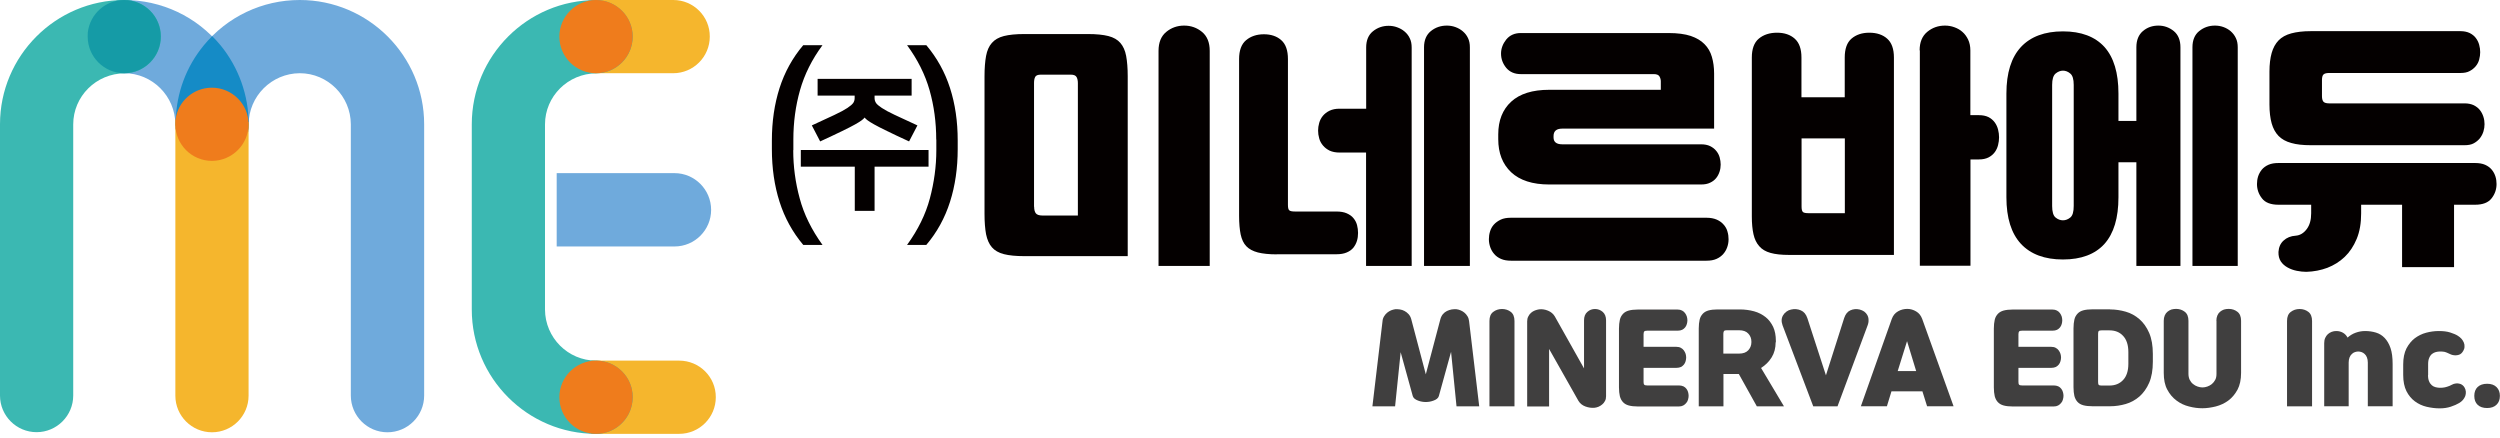 <svg width="160" height="28" viewBox="0 0 160 28" fill="none" xmlns="http://www.w3.org/2000/svg">
<path d="M43.091 0H38.149C36.852 0 35.799 1.054 35.799 2.343C35.799 3.632 36.852 4.686 38.142 4.686H43.084C44.38 4.686 45.426 3.632 45.426 2.343C45.434 1.054 44.387 0 43.091 0Z" fill="#F5B62D"/>
<path d="M43.468 23.08H37.835V24.468H38.148C38.675 24.468 39.103 24.896 39.103 25.423C39.103 25.95 38.675 26.377 38.148 26.377H37.835V27.766H43.468C44.764 27.766 45.811 26.712 45.811 25.423C45.818 24.127 44.764 23.08 43.468 23.08Z" fill="#F5B62D"/>
<path d="M38.213 23.08H38.148C36.354 23.08 34.887 21.613 34.88 19.811V7.962C34.88 6.167 36.347 4.7 38.17 4.693C39.452 4.679 40.491 3.625 40.491 2.35C40.491 1.068 39.452 0.014 38.148 0.007C33.762 0 30.194 3.568 30.194 7.955V19.811C30.194 24.198 33.762 27.766 38.148 27.766C39.445 27.766 40.491 26.712 40.491 25.423C40.498 24.155 39.473 23.116 38.213 23.08Z" fill="#3BB8B2"/>
<path d="M14.107 2.913C12.59 1.061 10.347 0 7.926 0C6.651 0.021 5.612 1.068 5.612 2.343C5.612 3.625 6.658 4.679 7.954 4.686C9.749 4.686 11.216 6.153 11.223 7.954L11.23 8.268H11.252C11.401 9.414 12.391 10.304 13.58 10.304C14.869 10.297 15.923 9.25 15.923 7.962C15.916 6.117 15.275 4.33 14.107 2.913Z" fill="#6FAADC"/>
<path d="M27.146 7.954C27.146 3.568 23.571 0 19.185 0C16.792 0 14.549 1.061 13.032 2.913C11.9 4.287 11.28 5.96 11.23 7.748L11.223 8.047L12.583 8.147L12.619 7.848C12.676 7.363 13.082 7 13.566 7C14.093 7 14.52 7.427 14.52 7.954V8.396L15.888 8.453L15.909 8.154C15.916 8.09 15.916 8.026 15.916 7.954C15.916 6.16 17.383 4.693 19.185 4.686C20.979 4.686 22.446 6.153 22.453 7.954V25.316C22.453 26.612 23.507 27.666 24.796 27.666C26.092 27.666 27.146 26.612 27.146 25.316V7.954Z" fill="#6FAADC"/>
<path d="M14.114 2.898C13.943 2.692 13.765 2.5 13.58 2.314C13.395 2.5 13.21 2.692 13.046 2.898C11.914 4.273 11.294 5.946 11.244 7.734L11.237 8.033L12.598 8.133L12.619 7.833C12.676 7.349 13.082 6.986 13.566 6.986C14.093 6.986 14.52 7.413 14.52 7.94V8.382L15.859 8.439C15.895 8.282 15.916 8.111 15.916 7.947C15.916 6.11 15.275 4.316 14.114 2.898Z" fill="#158BC6"/>
<path d="M7.954 0H7.94C3.561 0.007 0 3.575 0 7.954V25.316C0 26.612 1.054 27.659 2.343 27.659C3.632 27.659 4.686 26.605 4.686 25.316V7.962C4.686 6.167 6.153 4.7 7.976 4.693C9.258 4.679 10.297 3.625 10.297 2.35C10.304 1.054 9.25 0 7.954 0Z" fill="#3BB8B2"/>
<path d="M14.556 7.741L14.527 8.04C14.485 8.524 14.072 8.909 13.559 8.916C13.039 8.909 12.612 8.481 12.612 7.962V7.648H11.223V25.323C11.223 26.619 12.277 27.666 13.566 27.666C14.862 27.666 15.909 26.612 15.909 25.323V7.805L14.556 7.741Z" fill="#F5B62D"/>
<path d="M13.559 5.612C12.37 5.612 11.366 6.502 11.23 7.684L11.223 7.954C11.223 9.251 12.277 10.297 13.566 10.297C14.855 10.29 15.909 9.243 15.909 7.954C15.909 6.666 14.855 5.612 13.559 5.612Z" fill="#EF7C1C"/>
<path d="M38.149 23.08C36.852 23.08 35.799 24.134 35.799 25.423C35.799 26.719 36.852 27.766 38.149 27.766C39.445 27.766 40.492 26.712 40.492 25.423C40.499 24.127 39.445 23.08 38.149 23.08Z" fill="#EF7C1C"/>
<path d="M38.149 0C36.852 0 35.799 1.054 35.799 2.343C35.799 3.639 36.852 4.686 38.149 4.686C39.445 4.686 40.492 3.632 40.492 2.343C40.499 1.054 39.445 0 38.149 0Z" fill="#EF7C1C"/>
<path d="M7.947 0C6.758 0 5.761 0.89 5.619 2.072L5.612 2.343C5.612 3.639 6.666 4.686 7.954 4.686C9.243 4.679 10.29 3.632 10.29 2.343C10.297 1.054 9.243 0 7.947 0Z" fill="#159BA6"/>
<path d="M43.169 11.081H35.628V15.774H43.169C44.465 15.774 45.512 14.72 45.512 13.431C45.512 12.135 44.458 11.081 43.169 11.081Z" fill="#6FAADC"/>
<path d="M91.245 25.729C91.173 25.729 91.095 25.722 91.01 25.708C90.924 25.694 90.839 25.672 90.753 25.637C90.668 25.608 90.604 25.566 90.54 25.523C90.483 25.473 90.44 25.423 90.418 25.352L89.642 22.539L89.286 26.007H87.834L88.481 20.559C88.489 20.438 88.524 20.338 88.581 20.246C88.638 20.153 88.702 20.075 88.781 20.011C88.859 19.947 88.944 19.897 89.03 19.861C89.122 19.826 89.208 19.804 89.293 19.79C89.386 19.783 89.486 19.79 89.592 19.804C89.699 19.819 89.799 19.854 89.891 19.904C89.984 19.954 90.07 20.018 90.148 20.104C90.226 20.189 90.283 20.296 90.319 20.424L91.252 23.956L92.185 20.424C92.22 20.296 92.277 20.189 92.348 20.104C92.42 20.018 92.505 19.954 92.605 19.904C92.704 19.854 92.804 19.826 92.911 19.804C93.018 19.79 93.118 19.783 93.21 19.79C93.296 19.797 93.388 19.826 93.474 19.861C93.566 19.897 93.644 19.947 93.723 20.011C93.801 20.075 93.865 20.153 93.922 20.246C93.979 20.338 94.008 20.445 94.022 20.559L94.67 26.007H93.217L92.868 22.518L92.085 25.352C92.064 25.416 92.028 25.473 91.964 25.523C91.907 25.566 91.836 25.608 91.75 25.637C91.665 25.665 91.586 25.694 91.494 25.708C91.401 25.722 91.323 25.729 91.245 25.729Z" fill="#403F3F"/>
<path d="M95.325 20.545C95.325 20.274 95.403 20.082 95.567 19.961C95.724 19.84 95.916 19.776 96.13 19.776C96.343 19.776 96.536 19.84 96.692 19.961C96.849 20.082 96.927 20.281 96.927 20.545V26.007H95.325V20.545Z" fill="#403F3F"/>
<path d="M101.378 23.578V20.502C101.378 20.267 101.449 20.082 101.592 19.961C101.734 19.833 101.898 19.776 102.083 19.776C102.268 19.776 102.432 19.84 102.575 19.961C102.717 20.089 102.788 20.267 102.788 20.502V25.359C102.788 25.48 102.767 25.579 102.717 25.665C102.674 25.75 102.61 25.829 102.539 25.886C102.468 25.95 102.389 25.992 102.297 26.035C102.204 26.071 102.119 26.092 102.033 26.099C101.848 26.113 101.656 26.085 101.464 26.014C101.271 25.943 101.122 25.822 101.022 25.658L99.142 22.332V26.014H97.739V20.566C97.739 20.445 97.761 20.345 97.811 20.253C97.853 20.16 97.917 20.082 97.989 20.018C98.06 19.954 98.145 19.904 98.238 19.868C98.33 19.833 98.423 19.811 98.508 19.797C98.694 19.776 98.879 19.804 99.071 19.883C99.263 19.961 99.406 20.082 99.505 20.246L101.378 23.578Z" fill="#403F3F"/>
<path d="M105.188 22.197H107.289C107.403 22.197 107.495 22.218 107.574 22.261C107.652 22.304 107.716 22.354 107.766 22.425C107.816 22.489 107.851 22.567 107.88 22.645C107.901 22.724 107.915 22.802 107.915 22.881C107.915 22.959 107.901 23.037 107.88 23.116C107.859 23.194 107.823 23.265 107.773 23.329C107.723 23.393 107.659 23.443 107.581 23.486C107.502 23.521 107.403 23.543 107.289 23.543H105.188V24.447C105.188 24.54 105.202 24.597 105.238 24.625C105.266 24.654 105.33 24.668 105.416 24.668H107.445C107.559 24.668 107.652 24.689 107.737 24.725C107.816 24.761 107.88 24.817 107.93 24.882C107.98 24.946 108.015 25.017 108.037 25.095C108.058 25.174 108.072 25.252 108.072 25.33C108.072 25.409 108.058 25.487 108.037 25.565C108.015 25.651 107.98 25.722 107.923 25.786C107.873 25.85 107.809 25.907 107.73 25.95C107.652 25.992 107.559 26.014 107.445 26.014H104.818C104.59 26.014 104.398 25.992 104.241 25.95C104.084 25.907 103.963 25.836 103.871 25.736C103.778 25.637 103.714 25.515 103.671 25.359C103.636 25.202 103.614 25.017 103.614 24.796V21.029C103.614 20.808 103.636 20.623 103.671 20.466C103.707 20.31 103.778 20.189 103.871 20.089C103.963 19.989 104.084 19.918 104.241 19.875C104.398 19.833 104.59 19.811 104.818 19.811H107.367C107.481 19.811 107.574 19.833 107.652 19.875C107.73 19.918 107.794 19.968 107.844 20.039C107.894 20.103 107.93 20.182 107.958 20.26C107.98 20.345 107.994 20.424 107.994 20.502C107.994 20.58 107.98 20.659 107.958 20.737C107.937 20.815 107.901 20.887 107.851 20.951C107.802 21.015 107.737 21.065 107.659 21.107C107.581 21.143 107.481 21.164 107.367 21.164H105.416C105.33 21.164 105.266 21.179 105.238 21.207C105.209 21.235 105.188 21.293 105.188 21.385V22.197Z" fill="#403F3F"/>
<path d="M113.641 21.905C113.641 22.275 113.556 22.596 113.385 22.873C113.214 23.151 112.986 23.372 112.708 23.55L114.175 26.007H112.438L111.284 23.934H110.301V26.007H108.72V21.022C108.72 20.801 108.742 20.616 108.777 20.459C108.813 20.303 108.884 20.182 108.977 20.082C109.069 19.982 109.19 19.911 109.347 19.868C109.504 19.826 109.696 19.804 109.924 19.804H111.341C111.676 19.804 111.982 19.847 112.267 19.925C112.551 20.004 112.794 20.132 113 20.296C113.207 20.459 113.363 20.673 113.484 20.922C113.598 21.172 113.655 21.471 113.655 21.812V21.905H113.641ZM110.294 22.631H111.298C111.562 22.631 111.754 22.56 111.889 22.418C112.017 22.275 112.089 22.104 112.089 21.912V21.855C112.089 21.663 112.024 21.492 111.889 21.349C111.761 21.207 111.562 21.136 111.298 21.136H110.522C110.436 21.136 110.372 21.15 110.344 21.179C110.315 21.207 110.294 21.264 110.294 21.357V22.631Z" fill="#403F3F"/>
<path d="M117.6 26.007H116.048L114.082 20.815C114.04 20.694 114.018 20.573 114.026 20.466C114.033 20.36 114.068 20.253 114.125 20.167C114.182 20.075 114.246 20.003 114.339 19.939C114.424 19.875 114.524 19.832 114.631 19.811C114.844 19.761 115.051 19.776 115.25 19.861C115.45 19.946 115.585 20.11 115.671 20.36L116.86 24.02L118.028 20.352C118.113 20.103 118.241 19.939 118.426 19.861C118.612 19.776 118.811 19.761 119.025 19.811C119.131 19.84 119.224 19.882 119.309 19.939C119.395 20.003 119.459 20.075 119.509 20.167C119.559 20.26 119.587 20.36 119.587 20.473C119.594 20.587 119.573 20.708 119.523 20.837L117.6 26.007Z" fill="#403F3F"/>
<path d="M121.075 20.41C121.154 20.196 121.282 20.032 121.474 19.925C121.659 19.818 121.859 19.769 122.072 19.769C122.265 19.769 122.457 19.826 122.635 19.932C122.82 20.039 122.941 20.203 123.02 20.41L125.028 26H123.333L123.034 25.045H121.054L120.762 26H119.096L121.075 20.41ZM121.453 23.749H122.635L122.051 21.834L121.453 23.749Z" fill="#403F3F"/>
<path d="M129.18 22.197H131.28C131.394 22.197 131.487 22.218 131.565 22.261C131.643 22.304 131.708 22.354 131.757 22.425C131.807 22.489 131.843 22.567 131.871 22.645C131.893 22.724 131.907 22.802 131.907 22.881C131.907 22.959 131.893 23.037 131.871 23.116C131.85 23.194 131.814 23.265 131.765 23.329C131.715 23.393 131.651 23.443 131.572 23.486C131.494 23.521 131.394 23.543 131.28 23.543H129.18V24.447C129.18 24.54 129.194 24.597 129.229 24.625C129.258 24.654 129.322 24.668 129.407 24.668H131.437C131.551 24.668 131.643 24.689 131.729 24.725C131.807 24.761 131.871 24.817 131.921 24.882C131.971 24.946 132.007 25.017 132.028 25.095C132.049 25.174 132.064 25.252 132.064 25.33C132.064 25.409 132.049 25.487 132.028 25.565C132.007 25.651 131.971 25.722 131.914 25.786C131.864 25.85 131.8 25.907 131.722 25.95C131.643 25.992 131.551 26.014 131.437 26.014H128.809C128.581 26.014 128.389 25.992 128.232 25.95C128.076 25.907 127.955 25.836 127.862 25.736C127.77 25.637 127.705 25.515 127.663 25.359C127.627 25.202 127.606 25.017 127.606 24.796V21.029C127.606 20.808 127.627 20.623 127.663 20.466C127.698 20.31 127.77 20.189 127.862 20.089C127.955 19.989 128.076 19.918 128.232 19.875C128.389 19.833 128.581 19.811 128.809 19.811H131.359C131.473 19.811 131.565 19.833 131.643 19.875C131.722 19.918 131.786 19.968 131.836 20.039C131.886 20.103 131.921 20.182 131.95 20.26C131.971 20.345 131.985 20.424 131.985 20.502C131.985 20.58 131.971 20.659 131.95 20.737C131.928 20.815 131.893 20.887 131.843 20.951C131.793 21.015 131.729 21.065 131.651 21.107C131.572 21.143 131.473 21.164 131.359 21.164H129.407C129.322 21.164 129.258 21.179 129.229 21.207C129.201 21.235 129.18 21.293 129.18 21.385V22.197Z" fill="#403F3F"/>
<path d="M135.054 19.804C135.389 19.804 135.717 19.854 136.044 19.947C136.372 20.039 136.664 20.203 136.92 20.424C137.176 20.645 137.39 20.944 137.547 21.307C137.703 21.67 137.782 22.119 137.782 22.653V23.151C137.782 23.685 137.703 24.134 137.547 24.497C137.39 24.86 137.176 25.152 136.92 25.38C136.664 25.601 136.365 25.765 136.044 25.857C135.717 25.95 135.389 26 135.054 26H133.908C133.68 26 133.488 25.978 133.331 25.936C133.174 25.893 133.053 25.822 132.961 25.722C132.868 25.622 132.804 25.501 132.761 25.345C132.726 25.188 132.704 25.003 132.704 24.782V21.015C132.704 20.794 132.726 20.609 132.761 20.452C132.797 20.296 132.868 20.174 132.961 20.075C133.053 19.975 133.174 19.904 133.331 19.861C133.488 19.819 133.68 19.797 133.908 19.797H135.054V19.804ZM136.215 22.532C136.215 22.083 136.101 21.734 135.88 21.499C135.66 21.257 135.368 21.143 135.005 21.143H134.499C134.413 21.143 134.349 21.157 134.321 21.186C134.292 21.214 134.278 21.271 134.278 21.364V24.454C134.278 24.547 134.292 24.604 134.321 24.632C134.349 24.661 134.413 24.675 134.499 24.675H135.005C135.368 24.675 135.66 24.554 135.88 24.319C136.101 24.084 136.215 23.735 136.215 23.287V22.532Z" fill="#403F3F"/>
<path d="M141.848 20.53C141.848 20.402 141.869 20.288 141.912 20.189C141.955 20.089 142.012 20.011 142.083 19.954C142.154 19.89 142.24 19.847 142.332 19.811C142.425 19.783 142.532 19.769 142.639 19.769C142.852 19.769 143.037 19.833 143.194 19.954C143.351 20.075 143.429 20.267 143.429 20.53V23.863C143.429 24.298 143.351 24.654 143.201 24.939C143.044 25.223 142.852 25.458 142.61 25.637C142.368 25.814 142.104 25.936 141.805 26.014C141.513 26.085 141.229 26.128 140.951 26.128C140.673 26.128 140.388 26.092 140.096 26.014C139.804 25.943 139.534 25.814 139.299 25.637C139.057 25.458 138.857 25.223 138.708 24.939C138.551 24.654 138.48 24.291 138.48 23.863V20.53C138.48 20.402 138.501 20.288 138.544 20.189C138.587 20.089 138.644 20.011 138.715 19.954C138.786 19.89 138.871 19.847 138.964 19.811C139.057 19.783 139.163 19.769 139.27 19.769C139.484 19.769 139.669 19.833 139.826 19.954C139.982 20.075 140.061 20.267 140.061 20.53V23.927C140.061 24.07 140.089 24.198 140.139 24.305C140.196 24.412 140.26 24.504 140.353 24.575C140.438 24.647 140.538 24.704 140.645 24.739C140.751 24.775 140.851 24.796 140.958 24.796C141.065 24.796 141.164 24.775 141.271 24.739C141.378 24.704 141.471 24.647 141.563 24.575C141.649 24.504 141.72 24.412 141.777 24.305C141.834 24.198 141.855 24.07 141.855 23.927V20.53H141.848Z" fill="#403F3F"/>
<path d="M146.37 20.545C146.37 20.274 146.448 20.082 146.612 19.961C146.769 19.84 146.961 19.776 147.175 19.776C147.388 19.776 147.581 19.84 147.737 19.961C147.894 20.082 147.972 20.281 147.972 20.545V26.007H146.37V20.545Z" fill="#403F3F"/>
<path d="M148.749 26.007V21.962C148.749 21.834 148.77 21.72 148.813 21.627C148.855 21.535 148.912 21.449 148.984 21.385C149.055 21.321 149.14 21.271 149.233 21.236C149.325 21.2 149.425 21.186 149.525 21.186C149.674 21.186 149.817 21.221 149.945 21.293C150.073 21.364 150.173 21.471 150.244 21.606C150.394 21.471 150.564 21.364 150.764 21.293C150.963 21.221 151.163 21.186 151.369 21.186C151.618 21.186 151.846 21.221 152.06 21.285C152.274 21.35 152.459 21.463 152.615 21.627C152.772 21.791 152.9 22.005 152.993 22.275C153.085 22.546 153.128 22.888 153.128 23.294V26H151.54V23.201C151.54 23.073 151.519 22.966 151.483 22.873C151.447 22.781 151.398 22.71 151.334 22.653C151.277 22.596 151.212 22.56 151.134 22.532C151.063 22.51 150.992 22.496 150.928 22.496C150.864 22.496 150.792 22.51 150.721 22.532C150.65 22.553 150.579 22.596 150.522 22.653C150.458 22.71 150.408 22.781 150.372 22.873C150.337 22.966 150.315 23.073 150.315 23.201V26H148.749V26.007Z" fill="#403F3F"/>
<path d="M155.393 24.006C155.393 24.17 155.414 24.305 155.464 24.412C155.507 24.518 155.571 24.597 155.642 24.661C155.713 24.718 155.792 24.761 155.884 24.782C155.977 24.803 156.062 24.818 156.148 24.818C156.276 24.818 156.383 24.811 156.475 24.789C156.568 24.768 156.66 24.739 156.767 24.697C156.824 24.668 156.881 24.64 156.945 24.611C157.009 24.576 157.073 24.554 157.145 24.547C157.258 24.526 157.365 24.54 157.472 24.576C157.579 24.618 157.664 24.689 157.728 24.796C157.778 24.882 157.807 24.974 157.814 25.067C157.821 25.159 157.807 25.252 157.778 25.345C157.743 25.437 157.693 25.515 157.629 25.594C157.565 25.672 157.479 25.736 157.387 25.793C157.244 25.879 157.066 25.957 156.853 26.028C156.639 26.099 156.404 26.135 156.14 26.135C155.863 26.135 155.585 26.099 155.307 26.035C155.03 25.971 154.773 25.85 154.552 25.686C154.332 25.523 154.147 25.302 154.011 25.031C153.876 24.761 153.805 24.412 153.805 23.999V23.322C153.805 22.916 153.876 22.574 154.011 22.304C154.154 22.033 154.332 21.812 154.545 21.649C154.766 21.485 155.008 21.364 155.279 21.293C155.549 21.221 155.82 21.186 156.091 21.186C156.368 21.186 156.61 21.214 156.81 21.278C157.009 21.343 157.173 21.407 157.294 21.485C157.387 21.542 157.465 21.606 157.536 21.684C157.6 21.756 157.65 21.841 157.686 21.926C157.721 22.012 157.736 22.104 157.728 22.19C157.728 22.282 157.7 22.368 157.65 22.453C157.579 22.582 157.486 22.667 157.38 22.703C157.266 22.738 157.152 22.753 157.031 22.731C156.959 22.724 156.895 22.703 156.831 22.674C156.774 22.646 156.717 22.624 156.66 22.596C156.582 22.56 156.511 22.532 156.44 22.517C156.368 22.503 156.276 22.496 156.155 22.496C156.069 22.496 155.977 22.51 155.891 22.532C155.806 22.553 155.72 22.596 155.649 22.653C155.578 22.71 155.514 22.795 155.471 22.902C155.421 23.009 155.4 23.144 155.4 23.308V24.006H155.393Z" fill="#403F3F"/>
<path d="M158.355 25.337C158.355 25.095 158.426 24.903 158.569 24.768C158.711 24.633 158.918 24.561 159.174 24.561C159.438 24.561 159.637 24.633 159.779 24.775C159.922 24.917 159.993 25.102 159.993 25.337C159.993 25.573 159.922 25.765 159.779 25.9C159.637 26.043 159.431 26.114 159.174 26.114C158.911 26.114 158.711 26.043 158.569 25.907C158.426 25.772 158.355 25.58 158.355 25.337Z" fill="#403F3F"/>
<path d="M65.551 16.393C65.017 16.393 64.583 16.35 64.248 16.265C63.913 16.179 63.657 16.03 63.479 15.823C63.301 15.617 63.18 15.339 63.108 14.99C63.044 14.641 63.009 14.207 63.009 13.694V4.878C63.009 4.365 63.044 3.931 63.108 3.582C63.173 3.233 63.294 2.955 63.479 2.749C63.657 2.542 63.913 2.393 64.248 2.307C64.583 2.222 65.017 2.179 65.551 2.179H69.632C70.166 2.179 70.6 2.222 70.935 2.307C71.269 2.393 71.526 2.542 71.704 2.749C71.882 2.955 72.01 3.233 72.074 3.582C72.138 3.931 72.174 4.365 72.174 4.878V16.393H65.551ZM66.185 13.231C66.185 13.416 66.221 13.559 66.292 13.651C66.363 13.744 66.505 13.794 66.726 13.794H68.984V5.319C68.984 5.156 68.955 5.027 68.898 4.928C68.841 4.828 68.72 4.778 68.535 4.778H66.605C66.42 4.778 66.299 4.828 66.249 4.928C66.199 5.027 66.178 5.156 66.178 5.319V13.231H66.185ZM74.146 17.02V3.254C74.146 2.72 74.31 2.314 74.638 2.044C74.965 1.773 75.35 1.638 75.784 1.638C76.219 1.638 76.603 1.773 76.931 2.044C77.258 2.314 77.422 2.72 77.422 3.254V17.02H74.146Z" fill="#040000"/>
<path d="M81.716 16.279C81.225 16.279 80.819 16.236 80.506 16.158C80.185 16.072 79.943 15.944 79.765 15.759C79.587 15.574 79.473 15.325 79.402 15.004C79.338 14.691 79.302 14.292 79.302 13.822V3.781C79.302 3.226 79.452 2.82 79.751 2.571C80.05 2.321 80.434 2.193 80.89 2.193C81.346 2.193 81.724 2.321 82.001 2.571C82.286 2.82 82.428 3.226 82.428 3.781V13.117C82.428 13.302 82.457 13.423 82.521 13.466C82.578 13.516 82.706 13.537 82.891 13.537H85.526C85.79 13.537 86.01 13.573 86.189 13.651C86.367 13.73 86.516 13.829 86.623 13.965C86.73 14.093 86.808 14.242 86.851 14.406C86.894 14.57 86.915 14.741 86.915 14.912C86.915 15.09 86.894 15.254 86.844 15.417C86.794 15.581 86.716 15.723 86.616 15.852C86.509 15.98 86.374 16.08 86.189 16.158C86.01 16.236 85.79 16.272 85.526 16.272H81.716V16.279ZM87.435 9.763H85.733C85.484 9.763 85.27 9.72 85.099 9.642C84.928 9.557 84.786 9.45 84.672 9.314C84.558 9.179 84.472 9.022 84.43 8.859C84.38 8.688 84.358 8.524 84.358 8.36C84.358 8.196 84.38 8.033 84.43 7.862C84.479 7.691 84.558 7.541 84.665 7.413C84.771 7.285 84.914 7.171 85.092 7.085C85.27 7 85.476 6.957 85.733 6.957H87.435V3.041C87.435 2.585 87.577 2.236 87.869 2.001C88.161 1.766 88.496 1.652 88.873 1.652C89.058 1.652 89.236 1.68 89.414 1.745C89.592 1.809 89.749 1.894 89.891 2.015C90.034 2.136 90.148 2.279 90.226 2.45C90.312 2.62 90.347 2.82 90.347 3.048V17.02H87.428V9.763H87.435ZM91.138 3.026C91.138 2.571 91.287 2.222 91.579 1.987C91.871 1.752 92.213 1.638 92.598 1.638C92.783 1.638 92.961 1.666 93.139 1.73C93.317 1.794 93.474 1.88 93.616 2.001C93.758 2.122 93.872 2.264 93.951 2.435C94.036 2.606 94.072 2.806 94.072 3.033V17.02H91.138V3.026Z" fill="#040000"/>
<path d="M109.226 13.936C109.475 13.936 109.696 13.979 109.874 14.057C110.052 14.136 110.201 14.242 110.315 14.378C110.429 14.506 110.515 14.655 110.557 14.819C110.607 14.983 110.628 15.147 110.628 15.311C110.628 15.489 110.6 15.652 110.543 15.816C110.486 15.98 110.401 16.13 110.287 16.258C110.173 16.386 110.03 16.493 109.852 16.571C109.674 16.649 109.468 16.685 109.211 16.685H96.706C96.457 16.685 96.244 16.649 96.066 16.571C95.888 16.493 95.745 16.393 95.631 16.258C95.517 16.13 95.432 15.98 95.375 15.816C95.318 15.652 95.289 15.482 95.289 15.311C95.289 15.147 95.311 14.983 95.361 14.819C95.41 14.655 95.489 14.506 95.603 14.378C95.717 14.25 95.866 14.143 96.044 14.057C96.222 13.972 96.443 13.936 96.692 13.936H109.226ZM106.292 5.206C106.292 5.099 106.263 4.992 106.206 4.892C106.149 4.793 106.028 4.743 105.843 4.743H97.326C96.934 4.743 96.621 4.607 96.4 4.344C96.18 4.073 96.066 3.774 96.066 3.432C96.066 3.105 96.18 2.806 96.4 2.528C96.621 2.257 96.934 2.115 97.326 2.115H106.797C107.367 2.115 107.837 2.179 108.207 2.3C108.578 2.428 108.87 2.599 109.09 2.827C109.311 3.048 109.468 3.318 109.56 3.639C109.653 3.959 109.703 4.308 109.703 4.707V8.232H99.982C99.612 8.232 99.427 8.389 99.427 8.709V8.795C99.427 9.087 99.612 9.236 99.982 9.236H108.862C109.09 9.236 109.283 9.272 109.446 9.35C109.603 9.428 109.738 9.528 109.838 9.656C109.945 9.785 110.016 9.92 110.059 10.076C110.101 10.233 110.123 10.383 110.123 10.532C110.123 10.682 110.101 10.838 110.052 10.988C110.002 11.138 109.931 11.28 109.831 11.401C109.731 11.522 109.603 11.622 109.446 11.693C109.29 11.771 109.097 11.807 108.862 11.807H99.149C98.081 11.807 97.269 11.543 96.714 11.024C96.158 10.497 95.888 9.792 95.888 8.909V8.595C95.888 7.712 96.165 7.014 96.714 6.509C97.262 6.003 98.074 5.747 99.149 5.747H106.292V5.206Z" fill="#040000"/>
<path d="M114.495 16.315C114.011 16.315 113.62 16.272 113.313 16.186C113.007 16.101 112.765 15.959 112.594 15.759C112.416 15.56 112.295 15.31 112.224 14.997C112.153 14.684 112.117 14.306 112.117 13.858V3.681C112.117 3.126 112.266 2.72 112.566 2.471C112.865 2.222 113.256 2.093 113.733 2.093C114.203 2.093 114.581 2.222 114.866 2.478C115.151 2.734 115.293 3.133 115.293 3.681V6.224H118.063V3.681C118.063 3.126 118.206 2.72 118.498 2.471C118.79 2.222 119.167 2.093 119.637 2.093C120.114 2.093 120.499 2.222 120.783 2.478C121.068 2.734 121.211 3.133 121.211 3.681V16.315H114.495ZM118.07 13.644V8.859H115.3V13.217C115.3 13.402 115.329 13.523 115.393 13.573C115.45 13.623 115.578 13.644 115.763 13.644H118.07ZM122.856 3.226C122.856 2.699 123.02 2.307 123.347 2.036C123.675 1.766 124.052 1.638 124.479 1.638C124.686 1.638 124.892 1.673 125.085 1.745C125.284 1.816 125.455 1.915 125.597 2.044C125.747 2.172 125.868 2.343 125.961 2.535C126.053 2.734 126.103 2.962 126.103 3.226V7.37H126.644C126.894 7.37 127.1 7.413 127.271 7.498C127.435 7.584 127.563 7.698 127.663 7.833C127.762 7.968 127.834 8.125 127.876 8.289C127.919 8.46 127.94 8.624 127.94 8.787C127.94 8.951 127.919 9.115 127.876 9.286C127.834 9.457 127.762 9.606 127.663 9.742C127.563 9.877 127.428 9.991 127.264 10.076C127.093 10.162 126.886 10.204 126.651 10.204H126.11V17.005H122.87V3.226H122.856Z" fill="#040000"/>
<path d="M136.728 10.383H135.581V12.626C135.581 13.95 135.282 14.94 134.684 15.61C134.086 16.272 133.196 16.607 132.028 16.607C130.86 16.607 129.963 16.272 129.343 15.61C128.723 14.94 128.41 13.95 128.41 12.626V5.989C128.41 4.664 128.723 3.674 129.343 3.005C129.963 2.343 130.86 2.008 132.028 2.008C133.196 2.008 134.079 2.343 134.684 3.005C135.282 3.674 135.581 4.664 135.581 5.989V7.741H136.728V3.026C136.728 2.571 136.87 2.222 137.148 1.987C137.426 1.752 137.753 1.638 138.138 1.638C138.508 1.638 138.836 1.759 139.12 1.987C139.405 2.222 139.548 2.571 139.548 3.026V17.02H136.728V10.383ZM132.028 14.1C132.192 14.1 132.348 14.043 132.498 13.922C132.647 13.801 132.718 13.559 132.718 13.181V5.433C132.718 5.07 132.647 4.828 132.498 4.707C132.348 4.579 132.192 4.522 132.028 4.522C131.864 4.522 131.707 4.586 131.558 4.707C131.408 4.835 131.337 5.077 131.337 5.433V13.181C131.337 13.552 131.408 13.801 131.558 13.922C131.707 14.043 131.864 14.1 132.028 14.1ZM140.317 3.026C140.317 2.571 140.459 2.222 140.751 1.987C141.043 1.752 141.378 1.638 141.755 1.638C141.941 1.638 142.119 1.666 142.297 1.73C142.475 1.794 142.624 1.88 142.767 2.001C142.902 2.122 143.016 2.264 143.094 2.435C143.18 2.606 143.215 2.806 143.215 3.033V17.02H140.317V3.026Z" fill="#040000"/>
<path d="M146.933 15.083C147.203 15.061 147.438 14.919 147.63 14.663C147.823 14.406 147.915 14.072 147.915 13.651V13.103H145.822C145.33 13.103 144.974 12.968 144.768 12.697C144.554 12.427 144.447 12.12 144.447 11.778C144.447 11.615 144.469 11.451 144.518 11.294C144.568 11.138 144.647 10.995 144.753 10.86C144.86 10.732 145.003 10.625 145.181 10.546C145.359 10.468 145.565 10.433 145.822 10.433H158.405C158.654 10.433 158.868 10.468 159.046 10.546C159.224 10.625 159.359 10.725 159.473 10.86C159.58 10.988 159.658 11.138 159.708 11.294C159.758 11.451 159.779 11.615 159.779 11.778C159.779 12.12 159.672 12.427 159.459 12.697C159.245 12.968 158.896 13.103 158.405 13.103H157.059V17.098H153.733V13.103H151.113V13.659C151.113 14.285 151.02 14.826 150.828 15.289C150.636 15.752 150.379 16.137 150.059 16.443C149.738 16.749 149.368 16.977 148.948 17.141C148.528 17.297 148.079 17.383 147.609 17.397C147.41 17.397 147.21 17.376 146.997 17.333C146.783 17.29 146.584 17.219 146.406 17.119C146.228 17.02 146.078 16.892 145.971 16.728C145.864 16.564 145.815 16.365 145.822 16.122C145.843 15.816 145.95 15.574 146.149 15.396C146.349 15.211 146.605 15.104 146.933 15.083ZM157.472 1.994C157.7 1.994 157.899 2.037 158.063 2.115C158.227 2.2 158.355 2.3 158.455 2.435C158.554 2.564 158.626 2.713 158.668 2.87C158.711 3.026 158.732 3.183 158.732 3.34C158.732 3.496 158.711 3.646 158.668 3.81C158.626 3.966 158.554 4.109 158.448 4.237C158.341 4.365 158.213 4.465 158.056 4.55C157.899 4.636 157.7 4.671 157.472 4.671H149.069C148.891 4.671 148.777 4.7 148.706 4.764C148.642 4.821 148.606 4.942 148.606 5.12V6.153C148.606 6.331 148.642 6.445 148.706 6.516C148.77 6.58 148.891 6.616 149.069 6.616H157.736C157.963 6.616 158.163 6.658 158.327 6.737C158.49 6.822 158.619 6.922 158.718 7.05C158.818 7.178 158.889 7.321 158.939 7.477C158.989 7.634 159.01 7.791 159.01 7.947C159.01 8.104 158.989 8.253 158.939 8.417C158.889 8.574 158.811 8.723 158.711 8.852C158.604 8.98 158.476 9.087 158.319 9.172C158.163 9.258 157.963 9.293 157.736 9.293H147.887C147.395 9.293 146.982 9.25 146.641 9.151C146.299 9.058 146.035 8.909 145.829 8.702C145.629 8.496 145.48 8.225 145.387 7.897C145.295 7.57 145.245 7.164 145.245 6.687V4.586C145.245 4.116 145.295 3.717 145.387 3.39C145.48 3.062 145.629 2.791 145.829 2.585C146.028 2.378 146.299 2.229 146.641 2.136C146.982 2.044 147.395 1.994 147.887 1.994H157.472Z" fill="#040000"/>
<path d="M50.767 9.614C50.767 10.653 50.903 11.679 51.181 12.697C51.451 13.716 51.942 14.706 52.64 15.674H51.408C50.725 14.862 50.219 13.944 49.892 12.918C49.564 11.893 49.4 10.767 49.4 9.543V8.994C49.4 7.777 49.564 6.658 49.892 5.633C50.219 4.615 50.725 3.696 51.408 2.891H52.64C51.964 3.803 51.487 4.764 51.202 5.768C50.917 6.772 50.775 7.826 50.775 8.93V9.614H50.767ZM59.427 9.6V10.668H55.973V13.495H54.706V10.668H51.252V9.6H59.427ZM55.973 6.117V6.281C55.973 6.388 56.002 6.488 56.059 6.58C56.115 6.673 56.244 6.78 56.436 6.908C56.628 7.036 56.906 7.185 57.269 7.356C57.632 7.527 58.117 7.755 58.715 8.026L58.181 9.051C57.59 8.781 57.112 8.553 56.764 8.382C56.407 8.211 56.137 8.069 55.945 7.962C55.752 7.855 55.617 7.769 55.532 7.705C55.446 7.641 55.382 7.584 55.339 7.527H55.332C55.289 7.584 55.225 7.641 55.14 7.705C55.054 7.769 54.919 7.855 54.727 7.962C54.535 8.069 54.264 8.211 53.908 8.382C53.552 8.553 53.082 8.781 52.491 9.051L51.957 8.026C52.555 7.755 53.039 7.527 53.402 7.356C53.766 7.185 54.043 7.036 54.236 6.908C54.428 6.78 54.549 6.673 54.613 6.58C54.67 6.488 54.698 6.388 54.698 6.281V6.117H52.327V5.049H58.344V6.117H55.973ZM59.918 8.93C59.918 7.826 59.776 6.772 59.491 5.768C59.206 4.764 58.722 3.803 58.052 2.891H59.284C59.968 3.703 60.474 4.615 60.801 5.633C61.129 6.651 61.293 7.769 61.293 8.994V9.543C61.293 10.76 61.129 11.886 60.801 12.918C60.474 13.944 59.968 14.869 59.284 15.674H58.052C58.75 14.713 59.242 13.716 59.512 12.697C59.783 11.679 59.925 10.646 59.925 9.614V8.93H59.918Z" fill="#040000"/>
</svg>

